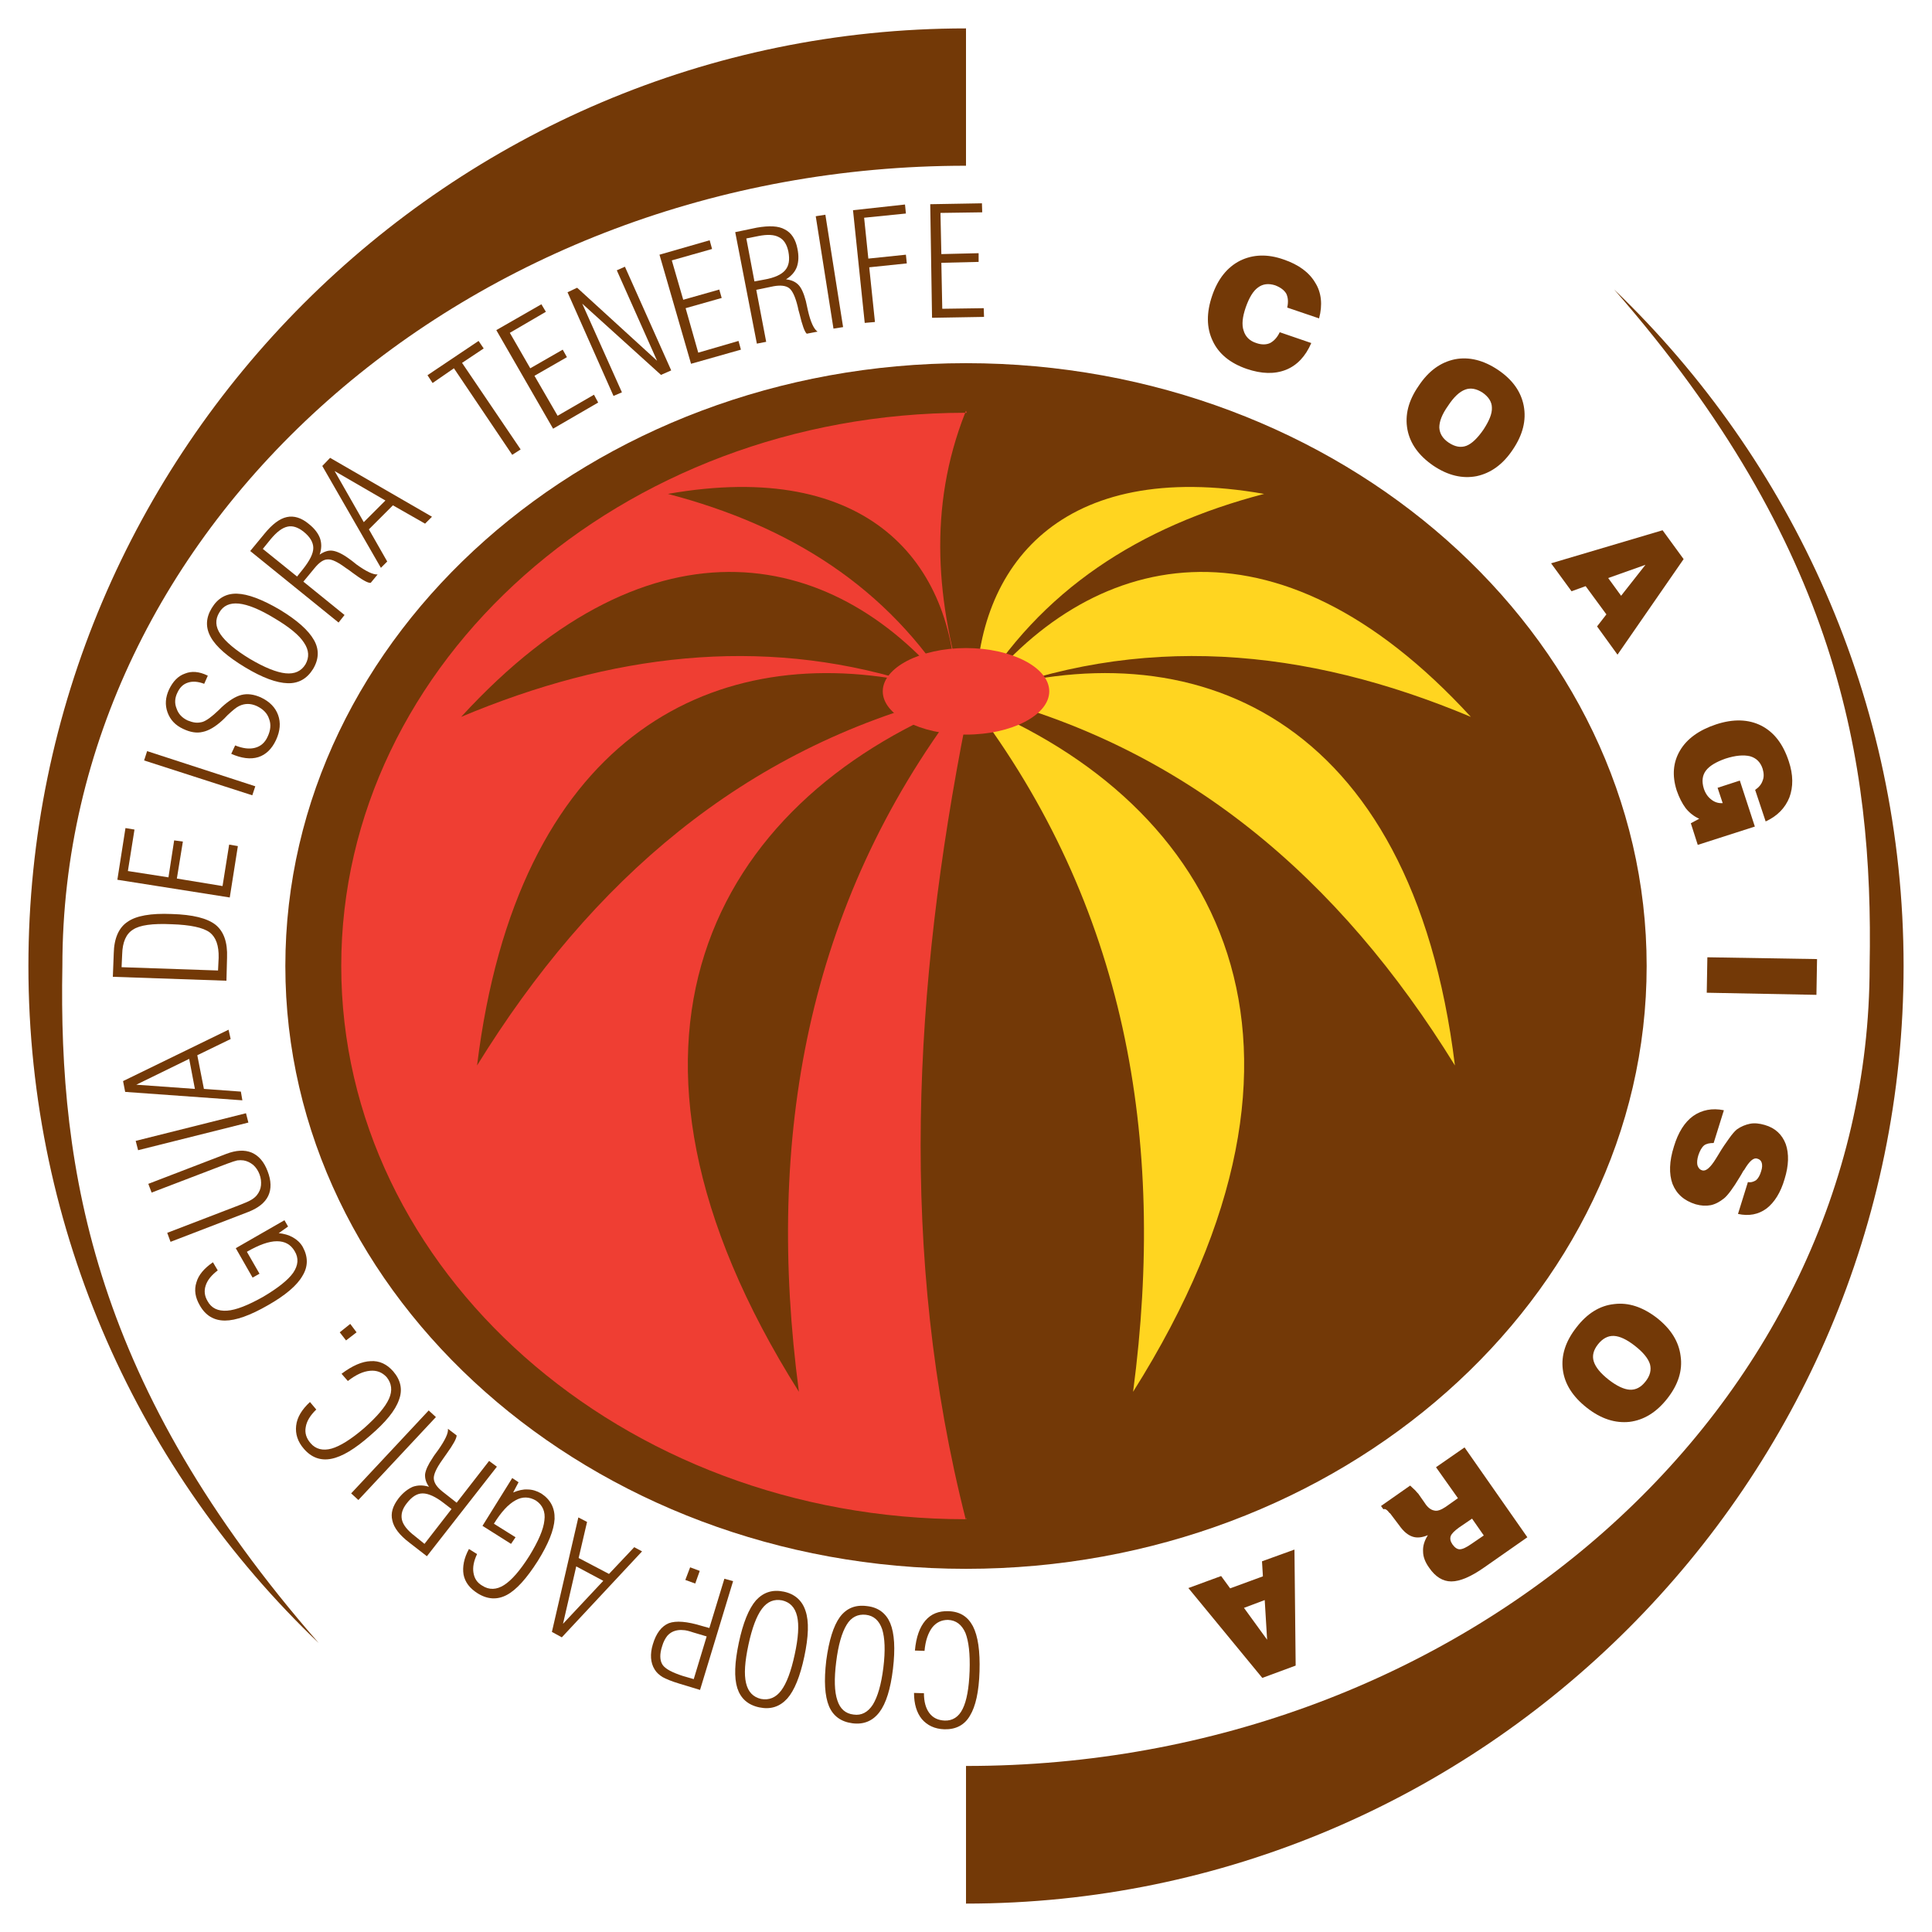 <?xml version="1.0" encoding="utf-8"?>
<!-- Generator: Adobe Illustrator 13.0.0, SVG Export Plug-In . SVG Version: 6.00 Build 14948)  -->
<!DOCTYPE svg PUBLIC "-//W3C//DTD SVG 1.0//EN" "http://www.w3.org/TR/2001/REC-SVG-20010904/DTD/svg10.dtd">
<svg version="1.0" id="Layer_1" xmlns="http://www.w3.org/2000/svg" xmlns:xlink="http://www.w3.org/1999/xlink" x="0px" y="0px"
	 width="192.756px" height="192.756px" viewBox="0 0 192.756 192.756" enable-background="new 0 0 192.756 192.756"
	 xml:space="preserve">
<g>
	<polygon fill-rule="evenodd" clip-rule="evenodd" fill="#FFFFFF" points="0,0 192.756,0 192.756,192.756 0,192.756 0,0 	"/>
	<path fill-rule="evenodd" clip-rule="evenodd" fill="#EF3E33" d="M96.378,38.363c36.068,0,65.511,26.084,65.511,58.015
		c0,31.931-29.442,58.015-65.511,58.015c-36.068,0-65.51-26.084-65.51-58.015C30.868,64.447,60.31,38.363,96.378,38.363
		L96.378,38.363z"/>
	<path fill-rule="evenodd" clip-rule="evenodd" fill="#733907" d="M96.468,38.363c36.068,0,65.511,26.084,65.511,58.015
		c0,31.931-29.442,58.015-65.511,58.015c-0.03,0-0.03,0-0.03,0V38.363C96.438,38.363,96.438,38.363,96.468,38.363L96.468,38.363z"/>
	<path fill-rule="evenodd" clip-rule="evenodd" fill="#733907" d="M31.797,163.926C9.461,138.383,5.833,116.945,6.223,96.377
		c0-43.953,40.506-79.842,90.155-79.842V2.834c-51.509,0-93.543,42.034-93.543,93.543C2.834,122.941,14.018,146.957,31.797,163.926
		L31.797,163.926z M161.049,28.889c17.749,17.029,28.872,41.015,28.872,67.489c0,51.509-42.034,93.544-93.543,93.544v-13.732
		c49.65,0.029,90.155-35.859,90.155-79.812C186.923,75.81,183.325,54.373,161.049,28.889L161.049,28.889z"/>
	<path fill-rule="evenodd" clip-rule="evenodd" fill="#733907" d="M34.375,61.359l-4.107-3.328l1.14-1.379
		c0.449-0.54,0.869-0.84,1.289-0.84c0.419-0.03,1.019,0.27,1.829,0.87c0.15,0.09,0.36,0.24,0.63,0.45
		c0.929,0.689,1.529,1.049,1.829,1.02l0.69-0.839c-0.45,0.03-1.14-0.3-2.099-0.99c-0.33-0.27-0.599-0.479-0.779-0.6
		c-0.66-0.479-1.199-0.72-1.619-0.779c-0.419-0.06-0.839,0.09-1.289,0.39c0.21-0.6,0.21-1.139,0.03-1.649
		c-0.18-0.479-0.54-0.959-1.109-1.409c-0.749-0.63-1.499-0.839-2.188-0.689c-0.72,0.149-1.469,0.719-2.249,1.679l-1.409,1.709
		l8.814,7.136L34.375,61.359L34.375,61.359z M29.639,57.521l-3.418-2.758L27,53.803c0.599-0.719,1.139-1.139,1.679-1.259
		c0.509-0.12,1.049,0.06,1.619,0.509c0.629,0.51,0.959,1.049,0.959,1.619s-0.36,1.259-1.019,2.099L29.639,57.521L29.639,57.521z"/>
	<polygon fill-rule="evenodd" clip-rule="evenodd" fill="#733907" points="33.896,132.926 34.525,133.734 35.575,132.926 
		34.945,132.086 33.896,132.926 	"/>
	<path fill-rule="evenodd" clip-rule="evenodd" fill="#733907" d="M18.275,72.722c0.689,0.33,1.349,0.45,1.949,0.3
		c0.599-0.12,1.259-0.51,1.948-1.14c0.12-0.12,0.3-0.27,0.51-0.51c0.51-0.479,0.9-0.809,1.169-0.929c0.3-0.15,0.6-0.209,0.87-0.209
		c0.27,0,0.57,0.06,0.899,0.209c0.629,0.3,1.049,0.719,1.229,1.289c0.21,0.54,0.15,1.139-0.15,1.769
		c-0.27,0.6-0.689,0.959-1.259,1.109s-1.229,0.06-1.979-0.24l-0.39,0.839c1.02,0.45,1.919,0.57,2.699,0.33
		c0.75-0.239,1.349-0.809,1.769-1.709c0.419-0.899,0.479-1.739,0.209-2.488s-0.839-1.349-1.739-1.769
		c-0.689-0.3-1.319-0.39-1.919-0.24s-1.259,0.57-1.979,1.229c-0.06,0.06-0.15,0.149-0.27,0.27c-0.72,0.689-1.259,1.079-1.649,1.199
		c-0.24,0.06-0.479,0.09-0.719,0.06c-0.27-0.03-0.51-0.12-0.75-0.21c-0.57-0.27-0.929-0.659-1.109-1.199
		c-0.21-0.51-0.18-1.049,0.09-1.589c0.24-0.51,0.569-0.839,1.049-0.989c0.449-0.15,0.989-0.12,1.619,0.12l0.36-0.81l-0.06-0.03
		c-0.81-0.39-1.559-0.45-2.219-0.18c-0.689,0.24-1.199,0.779-1.589,1.589c-0.36,0.78-0.42,1.529-0.15,2.278
		S17.496,72.362,18.275,72.722L18.275,72.722z"/>
	<polygon fill-rule="evenodd" clip-rule="evenodd" fill="#733907" points="25.471,78.448 14.678,74.94 14.378,75.87 25.171,79.348 
		25.471,78.448 	"/>
	<path fill-rule="evenodd" clip-rule="evenodd" fill="#733907" d="M24.452,66.576c1.739,1.049,3.148,1.559,4.257,1.589
		c1.08,0.03,1.919-0.45,2.519-1.409c0.6-0.989,0.629-1.979,0.09-2.908c-0.54-0.959-1.679-1.979-3.418-3.028
		c-1.739-1.02-3.178-1.559-4.257-1.589c-1.08-0.03-1.919,0.45-2.519,1.439c-0.6,0.989-0.629,1.949-0.09,2.908
		C21.573,64.537,22.713,65.526,24.452,66.576L24.452,66.576z M21.874,61.119c0.39-0.689,1.049-0.989,1.949-0.899
		c0.899,0.09,2.098,0.57,3.568,1.469c1.469,0.87,2.458,1.679,2.938,2.429c0.51,0.75,0.54,1.469,0.15,2.159
		c-0.419,0.689-1.079,0.989-1.979,0.899c-0.899-0.09-2.099-0.57-3.568-1.439c-1.439-0.87-2.428-1.709-2.938-2.458
		C21.483,62.528,21.454,61.809,21.874,61.119L21.874,61.119z"/>
	<polygon fill-rule="evenodd" clip-rule="evenodd" fill="#733907" points="45.289,36.744 51.105,45.378 51.945,44.839 
		46.099,36.204 48.257,34.765 47.748,34.015 42.651,37.434 43.16,38.213 45.289,36.744 	"/>
	<polygon fill-rule="evenodd" clip-rule="evenodd" fill="#733907" points="73.922,34.885 73.682,34.015 69.664,35.185 
		68.405,30.748 72.003,29.728 71.763,28.889 68.166,29.908 67.026,25.98 71.043,24.841 70.804,23.971 65.797,25.411 68.945,36.294 
		73.922,34.885 	"/>
	<polygon fill-rule="evenodd" clip-rule="evenodd" fill="#733907" points="84.116,32.636 82.347,21.423 81.387,21.573 
		83.156,32.786 84.116,32.636 	"/>
	<polygon fill-rule="evenodd" clip-rule="evenodd" fill="#733907" points="68.375,157.631 69.364,157.99 69.814,156.73 
		68.855,156.371 68.375,157.631 	"/>
	<polygon fill-rule="evenodd" clip-rule="evenodd" fill="#733907" points="98.177,31.617 98.147,30.748 94.01,30.807 93.919,26.22 
		97.637,26.13 97.637,25.261 93.919,25.351 93.83,21.243 97.997,21.183 97.967,20.284 92.81,20.374 92.99,31.707 98.177,31.617 	"/>
	<polygon fill-rule="evenodd" clip-rule="evenodd" fill="#733907" points="23.732,84.415 22.863,84.265 22.203,88.402 
		17.646,87.653 18.245,83.965 17.376,83.845 16.807,87.533 12.759,86.903 13.418,82.766 12.519,82.616 11.709,87.773 22.923,89.542 
		23.732,84.415 	"/>
	<polygon fill-rule="evenodd" clip-rule="evenodd" fill="#733907" points="62.049,39.143 58.091,30.297 65.947,37.403 
		66.966,36.954 62.349,26.61 61.539,26.97 65.557,35.994 57.582,28.708 56.622,29.158 61.209,39.502 62.049,39.143 	"/>
	<path fill-rule="evenodd" clip-rule="evenodd" fill="#733907" d="M38.633,56.022l-1.829-3.208l2.398-2.398l3.208,1.829l0.689-0.69
		l-10.164-5.876l-0.78,0.81l5.847,10.164L38.633,56.022L38.633,56.022z M33.386,46.998l5.067,2.938l-2.159,2.159L33.386,46.998
		L33.386,46.998z"/>
	<polygon fill-rule="evenodd" clip-rule="evenodd" fill="#733907" points="59.681,40.162 59.261,39.382 55.633,41.481 
		53.324,37.493 56.562,35.634 56.143,34.885 52.904,36.744 50.866,33.206 54.463,31.107 54.014,30.357 49.517,32.936 55.183,42.77 
		59.681,40.162 	"/>
	<path fill-rule="evenodd" clip-rule="evenodd" fill="#733907" d="M78.209,158.801c-1.139-0.24-2.039,0.059-2.788,0.869
		c-0.72,0.838-1.29,2.248-1.709,4.227c-0.42,1.979-0.48,3.479-0.15,4.527c0.33,1.02,1.049,1.68,2.188,1.92
		c1.139,0.238,2.039-0.061,2.788-0.871c0.72-0.809,1.29-2.219,1.709-4.197c0.42-1.979,0.48-3.508,0.121-4.557
		C80.038,159.699,79.318,159.039,78.209,158.801L78.209,158.801z M79.289,165.066c-0.36,1.678-0.81,2.879-1.349,3.598
		c-0.54,0.719-1.229,0.988-2.009,0.84c-0.78-0.182-1.289-0.689-1.5-1.59c-0.209-0.869-0.12-2.129,0.24-3.807
		c0.36-1.68,0.81-2.879,1.349-3.6c0.54-0.719,1.199-0.988,2.009-0.838c0.78,0.18,1.289,0.689,1.499,1.588
		C79.738,162.127,79.648,163.416,79.289,165.066L79.289,165.066z"/>
	<path fill-rule="evenodd" clip-rule="evenodd" fill="#733907" d="M70.773,162.428l-0.75-0.209
		c-1.469-0.451-2.578-0.541-3.298-0.271c-0.72,0.301-1.259,0.99-1.589,2.1c-0.15,0.48-0.21,0.959-0.18,1.379s0.15,0.809,0.36,1.139
		c0.18,0.301,0.45,0.541,0.779,0.75c0.33,0.18,0.87,0.42,1.679,0.66l2.069,0.629l3.298-10.854l-0.869-0.24L70.773,162.428
		L70.773,162.428z M69.215,167.525l-1.049-0.301c-1.11-0.359-1.799-0.719-2.069-1.139c-0.27-0.42-0.299-1.051-0.03-1.859
		c0.12-0.42,0.3-0.75,0.51-1.02c0.21-0.24,0.479-0.42,0.81-0.51c0.24-0.061,0.479-0.09,0.75-0.061c0.27,0,0.6,0.09,1.049,0.24
		l1.319,0.391L69.215,167.525L69.215,167.525z"/>
	<path fill-rule="evenodd" clip-rule="evenodd" fill="#733907" d="M80.608,30.987c-0.09-0.42-0.15-0.72-0.21-0.959
		c-0.209-0.78-0.449-1.319-0.749-1.619c-0.3-0.3-0.69-0.479-1.229-0.54c0.54-0.33,0.899-0.75,1.079-1.229
		c0.18-0.51,0.21-1.11,0.061-1.829c-0.18-0.93-0.6-1.589-1.26-1.919c-0.629-0.36-1.559-0.39-2.788-0.18l-2.159,0.45l2.159,11.123
		l0.93-0.18l-0.989-5.187l1.739-0.36c0.689-0.12,1.199-0.06,1.529,0.18c0.33,0.239,0.629,0.869,0.869,1.858
		c0.03,0.18,0.09,0.42,0.18,0.72c0.27,1.14,0.51,1.799,0.72,1.979l1.079-0.209C81.207,32.846,80.877,32.156,80.608,30.987
		L80.608,30.987z M76.23,27.899l-0.959,0.18l-0.81-4.288l1.199-0.24c0.899-0.18,1.589-0.15,2.069,0.12
		c0.479,0.239,0.779,0.719,0.93,1.439c0.15,0.81,0.06,1.409-0.33,1.859C77.969,27.389,77.28,27.719,76.23,27.899L76.23,27.899z"/>
	<path fill-rule="evenodd" clip-rule="evenodd" fill="#733907" d="M60.76,157.031l-3.028-1.59l0.839-3.598l-0.869-0.449
		l-2.639,11.422l0.989,0.541l8.005-8.576l-0.779-0.418L60.76,157.031L60.76,157.031z M56.172,162.008l1.319-5.727l2.698,1.439
		L56.172,162.008L56.172,162.008z"/>
	<path fill-rule="evenodd" clip-rule="evenodd" fill="#733907" d="M86.484,160.238c-1.14-0.148-2.039,0.211-2.699,1.109
		c-0.629,0.871-1.079,2.309-1.349,4.318c-0.24,2.039-0.15,3.537,0.27,4.557c0.419,0.99,1.199,1.559,2.338,1.709
		c1.14,0.15,2.039-0.24,2.698-1.109c0.66-0.869,1.109-2.309,1.349-4.316c0.24-2.01,0.15-3.539-0.27-4.559
		C88.403,160.959,87.624,160.359,86.484,160.238L86.484,160.238z M88.133,166.385c-0.209,1.68-0.569,2.908-1.049,3.688
		c-0.48,0.75-1.14,1.109-1.919,0.99c-0.81-0.09-1.349-0.57-1.619-1.41c-0.3-0.869-0.33-2.158-0.12-3.836
		c0.21-1.709,0.57-2.939,1.049-3.719c0.45-0.75,1.11-1.08,1.919-0.99c0.78,0.092,1.319,0.57,1.619,1.439
		C88.283,163.416,88.343,164.676,88.133,166.385L88.133,166.385z"/>
	<path fill-rule="evenodd" clip-rule="evenodd" fill="#733907" d="M22.652,95.538c0.061-1.529-0.33-2.608-1.139-3.268
		c-0.839-0.66-2.278-1.019-4.377-1.079c-2.099-0.09-3.568,0.18-4.408,0.779c-0.87,0.57-1.349,1.649-1.379,3.148l-0.09,2.338
		l11.333,0.391L22.652,95.538L22.652,95.538z M21.753,96.827l-9.624-0.33l0.06-1.289c0.03-1.2,0.39-2.039,1.08-2.458
		c0.66-0.45,1.948-0.63,3.837-0.54c1.889,0.06,3.148,0.33,3.808,0.81c0.63,0.48,0.93,1.319,0.9,2.548L21.753,96.827L21.753,96.827z"
		/>
	<path fill-rule="evenodd" clip-rule="evenodd" fill="#733907" d="M53.984,148.996c-0.42-0.24-0.87-0.391-1.349-0.391
		c-0.45-0.029-0.93,0.09-1.439,0.301l0.54-1.02l-0.63-0.42l-2.968,4.768l2.848,1.799l0.45-0.66l-2.159-1.35
		c0.72-1.168,1.439-1.949,2.159-2.338c0.69-0.391,1.379-0.359,2.039,0.029c0.66,0.449,0.959,1.109,0.839,1.979
		c-0.09,0.9-0.6,2.07-1.499,3.539c-0.929,1.469-1.769,2.428-2.519,2.908s-1.499,0.51-2.188,0.059
		c-0.51-0.299-0.779-0.719-0.87-1.289c-0.09-0.539,0.03-1.168,0.36-1.857l-0.81-0.51c-0.51,0.93-0.66,1.799-0.54,2.547
		c0.15,0.779,0.629,1.381,1.379,1.859c0.989,0.631,1.979,0.689,2.938,0.18c0.959-0.508,1.979-1.648,3.088-3.387
		c1.049-1.68,1.619-3.088,1.679-4.197C55.363,150.436,54.913,149.596,53.984,148.996L53.984,148.996z"/>
	<polygon fill-rule="evenodd" clip-rule="evenodd" fill="#733907" points="86.634,25.8 86.214,21.723 90.382,21.303 90.292,20.404 
		85.105,20.973 86.274,32.216 87.294,32.126 86.724,26.669 90.472,26.28 90.382,25.411 86.634,25.8 	"/>
	<path fill-rule="evenodd" clip-rule="evenodd" fill="#733907" d="M94.609,160.748c-0.96-0.029-1.709,0.27-2.279,0.93
		s-0.929,1.648-1.049,2.998l0.959,0.031c0.09-1.02,0.359-1.77,0.75-2.309c0.42-0.541,0.959-0.781,1.589-0.781
		c0.81,0.031,1.379,0.48,1.739,1.291c0.33,0.838,0.479,2.098,0.42,3.807c-0.061,1.738-0.3,2.998-0.69,3.777
		c-0.39,0.811-1.02,1.199-1.799,1.17c-0.66-0.031-1.169-0.27-1.528-0.75c-0.36-0.479-0.54-1.139-0.54-1.979l-0.989-0.029
		c0,1.109,0.27,1.979,0.779,2.607c0.54,0.631,1.289,0.99,2.249,1.02c1.14,0.029,2.009-0.42,2.548-1.35
		c0.57-0.93,0.899-2.398,0.96-4.438c0.06-2.008-0.15-3.508-0.66-4.496C96.558,161.289,95.778,160.779,94.609,160.748L94.609,160.748
		z"/>
	<path fill-rule="evenodd" clip-rule="evenodd" fill="#733907" d="M26.76,119.314c0.33-0.691,0.3-1.529-0.06-2.459
		c-0.359-0.959-0.899-1.559-1.589-1.859c-0.72-0.299-1.559-0.24-2.519,0.121l-7.795,2.996l0.33,0.871l7.136-2.729l0.479-0.18
		c0.39-0.15,0.689-0.24,0.93-0.301c0.209-0.029,0.419-0.029,0.629,0c0.36,0.061,0.66,0.211,0.959,0.449
		c0.27,0.24,0.479,0.541,0.629,0.93c0.15,0.391,0.18,0.75,0.15,1.109c-0.03,0.359-0.18,0.689-0.419,0.99
		c-0.12,0.15-0.33,0.33-0.54,0.449c-0.24,0.15-0.659,0.33-1.289,0.57l-7.106,2.729l0.33,0.898l7.795-2.998
		C25.771,120.514,26.43,120.004,26.76,119.314L26.76,119.314z"/>
	<polygon fill-rule="evenodd" clip-rule="evenodd" fill="#733907" points="24.542,111.068 13.538,113.826 13.778,114.756 
		24.781,111.998 24.542,111.068 	"/>
	<path fill-rule="evenodd" clip-rule="evenodd" fill="#733907" d="M24.032,108.91l-3.688-0.27l-0.66-3.359l3.328-1.617l-0.21-0.93
		l-10.524,5.127l0.21,1.078l11.693,0.84L24.032,108.91L24.032,108.91z M13.598,108.221l5.277-2.578l0.57,2.998L13.598,108.221
		L13.598,108.221z"/>
	<path fill-rule="evenodd" clip-rule="evenodd" fill="#733907" d="M30.208,124.41c-0.24-0.42-0.569-0.719-0.989-0.959
		s-0.87-0.359-1.409-0.42l0.93-0.66l-0.36-0.629l-4.857,2.789l1.679,2.938l0.689-0.391l-1.259-2.188
		c1.199-0.689,2.188-1.051,2.998-1.051c0.81,0,1.379,0.33,1.769,0.99c0.419,0.689,0.359,1.41-0.15,2.158
		c-0.51,0.721-1.529,1.529-2.999,2.398c-1.499,0.84-2.698,1.32-3.598,1.381c-0.899,0.059-1.559-0.24-1.948-0.961
		c-0.3-0.51-0.36-1.02-0.18-1.559c0.18-0.539,0.57-1.02,1.199-1.498l-0.479-0.811c-0.87,0.6-1.439,1.26-1.649,2.01
		c-0.24,0.748-0.12,1.498,0.33,2.277c0.57,1.02,1.409,1.529,2.519,1.529c1.08,0,2.519-0.51,4.288-1.529
		c1.739-0.988,2.908-1.979,3.448-2.938C30.748,126.359,30.748,125.4,30.208,124.41L30.208,124.41z"/>
	<path fill-rule="evenodd" clip-rule="evenodd" fill="#733907" d="M48.797,145.758l-3.238,4.168l-1.409-1.109
		c-0.57-0.449-0.839-0.869-0.87-1.289c-0.03-0.391,0.24-1.02,0.839-1.859c0.09-0.15,0.24-0.33,0.42-0.6
		c0.689-0.959,1.019-1.559,1.019-1.859l-0.869-0.66c0.06,0.42-0.27,1.109-0.959,2.1c-0.24,0.33-0.45,0.6-0.57,0.811
		c-0.449,0.658-0.689,1.197-0.749,1.617c-0.03,0.42,0.089,0.84,0.39,1.26c-0.57-0.18-1.109-0.18-1.619,0
		c-0.48,0.211-0.959,0.57-1.409,1.139c-0.6,0.779-0.81,1.5-0.63,2.219c0.15,0.721,0.72,1.471,1.709,2.219l1.739,1.35l6.985-8.934
		L48.797,145.758L48.797,145.758z M42.351,154.033l-0.959-0.779c-0.75-0.57-1.169-1.111-1.29-1.619c-0.12-0.541,0.03-1.08,0.48-1.65
		c0.51-0.658,1.02-0.988,1.589-0.988c0.57,0,1.289,0.33,2.099,0.959l0.78,0.6L42.351,154.033L42.351,154.033z"/>
	<polygon fill-rule="evenodd" clip-rule="evenodd" fill="#733907" points="42.771,140.721 35.035,148.996 35.755,149.656 
		43.49,141.381 42.771,140.721 	"/>
	<path fill-rule="evenodd" clip-rule="evenodd" fill="#733907" d="M39.802,139.672c0.39-1.02,0.18-1.98-0.569-2.85
		c-0.63-0.719-1.379-1.078-2.249-1.02c-0.869,0.031-1.829,0.451-2.908,1.26l0.629,0.721c0.81-0.631,1.529-0.961,2.218-1.02
		c0.66-0.061,1.2,0.148,1.649,0.629c0.509,0.629,0.599,1.35,0.24,2.158c-0.36,0.811-1.199,1.799-2.489,2.939
		c-1.289,1.109-2.398,1.799-3.238,2.037c-0.87,0.24-1.589,0.061-2.099-0.539c-0.42-0.479-0.6-1.02-0.48-1.619
		c0.09-0.568,0.45-1.168,1.049-1.738l-0.63-0.75c-0.809,0.75-1.289,1.529-1.379,2.369c-0.09,0.809,0.15,1.59,0.78,2.309
		c0.75,0.869,1.679,1.199,2.729,0.988c1.079-0.209,2.368-0.988,3.897-2.338C38.483,141.891,39.442,140.721,39.802,139.672
		L39.802,139.672z"/>
	<path fill-rule="evenodd" clip-rule="evenodd" fill="#733907" d="M127.679,33.146l3.148,1.079
		c-0.569,1.319-1.409,2.219-2.519,2.668c-1.139,0.45-2.429,0.419-3.928-0.09c-1.648-0.57-2.788-1.499-3.388-2.789
		c-0.63-1.319-0.63-2.818-0.06-4.497c0.569-1.679,1.499-2.849,2.788-3.508c1.289-0.629,2.729-0.689,4.347-0.12
		c1.5,0.51,2.549,1.289,3.148,2.309c0.63,0.989,0.75,2.219,0.39,3.568l-3.178-1.08c0.12-0.54,0.09-0.989-0.09-1.379
		c-0.21-0.36-0.569-0.629-1.109-0.839c-0.659-0.21-1.229-0.15-1.709,0.21c-0.51,0.359-0.899,1.049-1.229,1.979
		c-0.33,0.959-0.42,1.739-0.21,2.339c0.181,0.6,0.6,1.019,1.26,1.229c0.509,0.18,0.989,0.18,1.379,0
		C127.109,34.015,127.439,33.656,127.679,33.146L127.679,33.146z M144.469,40.491c-0.6,0.839-0.869,1.559-0.869,2.159
		c0.029,0.6,0.329,1.109,0.959,1.529c0.6,0.39,1.17,0.51,1.739,0.3c0.54-0.21,1.109-0.75,1.709-1.619
		c0.569-0.87,0.87-1.589,0.839-2.188c0-0.57-0.329-1.08-0.929-1.499c-0.6-0.39-1.199-0.51-1.739-0.3
		C145.608,39.083,145.038,39.622,144.469,40.491L144.469,40.491z M141.53,38.513c0.99-1.499,2.188-2.369,3.628-2.668
		c1.409-0.27,2.849,0.09,4.287,1.049c1.47,0.989,2.31,2.189,2.579,3.598c0.27,1.439-0.09,2.878-1.079,4.348
		c-0.989,1.499-2.219,2.368-3.628,2.668c-1.409,0.27-2.849-0.06-4.317-1.05c-1.439-0.989-2.309-2.188-2.579-3.598
		C140.151,41.421,140.512,39.982,141.53,38.513L141.53,38.513z M160.449,57.671l1.289,1.769l2.429-3.088L160.449,57.671
		L160.449,57.671z M154.753,56.202l11.123-3.298l2.099,2.878l-6.596,9.534l-2.039-2.818l0.93-1.199L158.2,58.48l-1.408,0.51
		L154.753,56.202L154.753,56.202z M168.694,82.136l0.839-0.45c-0.539-0.24-0.989-0.6-1.349-1.049
		c-0.359-0.48-0.66-1.079-0.899-1.769c-0.479-1.499-0.36-2.818,0.33-3.988c0.689-1.169,1.889-2.039,3.598-2.608
		c1.739-0.57,3.238-0.51,4.497,0.12c1.289,0.66,2.188,1.829,2.759,3.568c0.449,1.349,0.449,2.548,0.06,3.598
		c-0.42,1.049-1.199,1.859-2.368,2.398l-1.05-3.148c0.39-0.27,0.63-0.569,0.75-0.93c0.149-0.359,0.12-0.749,0-1.169
		c-0.21-0.66-0.63-1.079-1.26-1.259c-0.63-0.149-1.439-0.09-2.458,0.24c-0.93,0.33-1.59,0.719-1.949,1.199
		c-0.359,0.48-0.42,1.08-0.21,1.77c0.15,0.479,0.42,0.869,0.75,1.109c0.329,0.27,0.72,0.39,1.139,0.36l-0.509-1.529l2.219-0.72
		l1.498,4.587l-5.696,1.829L168.694,82.136L168.694,82.136z M170.344,95.508l10.943,0.18l-0.061,3.568l-10.943-0.211L170.344,95.508
		L170.344,95.508z M171.992,110.77l-1.02,3.268c-0.39,0-0.719,0.059-0.959,0.24c-0.24,0.209-0.42,0.539-0.57,0.988
		c-0.119,0.391-0.149,0.721-0.09,0.99c0.09,0.27,0.24,0.449,0.48,0.51c0.359,0.119,0.81-0.27,1.349-1.141
		c0.09-0.148,0.181-0.299,0.24-0.389c0.419-0.719,0.81-1.26,1.109-1.68s0.539-0.689,0.749-0.869c0.42-0.299,0.869-0.479,1.319-0.57
		c0.449-0.09,0.96-0.029,1.47,0.121c1.049,0.299,1.738,0.959,2.099,1.918c0.329,0.961,0.3,2.129-0.12,3.479
		c-0.391,1.35-1.02,2.338-1.799,2.938c-0.81,0.6-1.77,0.779-2.849,0.541l0.989-3.178c0.3,0.059,0.57-0.031,0.81-0.182
		c0.21-0.18,0.39-0.479,0.51-0.898c0.12-0.359,0.12-0.631,0.061-0.84c-0.061-0.209-0.21-0.359-0.45-0.42
		c-0.359-0.119-0.779,0.24-1.289,1.109c-0.061,0.061-0.09,0.121-0.12,0.15c-0.06,0.119-0.18,0.33-0.329,0.57
		c-0.66,1.107-1.2,1.828-1.56,2.127c-0.45,0.361-0.899,0.6-1.35,0.691c-0.479,0.09-0.959,0.059-1.499-0.092
		c-1.169-0.359-1.919-1.049-2.309-2.039c-0.359-0.988-0.33-2.248,0.15-3.746c0.419-1.379,1.049-2.398,1.919-3.029
		C169.804,110.738,170.823,110.529,171.992,110.77L171.992,110.77z M163.117,134.275c-0.809-0.631-1.499-0.961-2.099-0.99
		s-1.139,0.27-1.589,0.84c-0.449,0.57-0.6,1.139-0.419,1.709c0.18,0.57,0.659,1.17,1.499,1.828c0.81,0.631,1.528,0.959,2.099,0.99
		c0.6,0.029,1.109-0.24,1.559-0.811c0.479-0.6,0.6-1.168,0.45-1.738C164.437,135.533,163.957,134.934,163.117,134.275
		L163.117,134.275z M165.307,131.486c1.409,1.109,2.188,2.369,2.368,3.807c0.21,1.439-0.24,2.85-1.319,4.229
		s-2.339,2.158-3.777,2.338c-1.439,0.15-2.849-0.299-4.258-1.408s-2.219-2.369-2.398-3.809c-0.18-1.408,0.27-2.818,1.35-4.197
		c1.079-1.408,2.338-2.188,3.777-2.338C162.488,129.928,163.897,130.406,165.307,131.486L165.307,131.486z M146.867,151.514
		l-1.318,0.9c-0.45,0.33-0.72,0.6-0.811,0.84c-0.09,0.27-0.029,0.539,0.181,0.84c0.239,0.328,0.479,0.479,0.72,0.479
		c0.27,0,0.659-0.18,1.169-0.539l1.229-0.84L146.867,151.514L146.867,151.514z M146.118,144.408l6.267,8.965l-4.288,2.998
		c-1.319,0.93-2.429,1.408-3.298,1.408c-0.84,0-1.589-0.449-2.219-1.377c-0.39-0.541-0.6-1.08-0.6-1.621
		c-0.03-0.508,0.12-1.049,0.479-1.617c-0.569,0.238-1.079,0.299-1.528,0.148c-0.45-0.148-0.9-0.51-1.319-1.109l-0.93-1.229
		c0,0,0,0-0.03,0c-0.27-0.359-0.479-0.48-0.629-0.391l-0.24-0.33l2.908-2.037c0.18,0.18,0.359,0.33,0.51,0.479
		c0.119,0.15,0.239,0.27,0.299,0.33l0.63,0.9c0.301,0.479,0.63,0.719,0.96,0.779c0.3,0.09,0.689-0.061,1.14-0.359l1.229-0.871
		l-2.189-3.088L146.118,144.408L146.118,144.408z M126.181,159.639l-2.069,0.779l2.309,3.178L126.181,159.639L126.181,159.639z
		 M129.148,154.602l0.12,11.574l-3.328,1.229l-7.376-8.965l3.269-1.199l0.899,1.23l3.268-1.199l-0.09-1.5L129.148,154.602
		L129.148,154.602z"/>
	<path fill-rule="evenodd" clip-rule="evenodd" fill="#FFD520" d="M97.008,70.203c24.495,9.924,38.017,33.789,16.04,68.658
		C116.406,113.498,112.238,90.292,97.008,70.203L97.008,70.203z"/>
	<path fill-rule="evenodd" clip-rule="evenodd" fill="#FFD520" d="M97.127,69.244c21.707-6.686,43.713,1.889,48.031,37.057
		C133.615,87.593,118.205,74.371,97.127,69.244L97.127,69.244z"/>
	<path fill-rule="evenodd" clip-rule="evenodd" fill="#FFD520" d="M97.278,69.694c11.243-14.751,29.921-19.488,49.47,1.829
		C130.197,64.567,113.678,63.098,97.278,69.694L97.278,69.694z"/>
	<path fill-rule="evenodd" clip-rule="evenodd" fill="#FFD520" d="M97.367,69.634c0-13.192,8.485-23.925,28.753-20.358
		C113.737,52.514,103.813,58.81,97.367,69.634L97.367,69.634z"/>
	<path fill-rule="evenodd" clip-rule="evenodd" fill="#733907" d="M96.378,151.693c-6.775-26.623-5.247-53.217,0-79.781
		C101.625,98.477,103.124,125.07,96.378,151.693L96.378,151.693z"/>
	<path fill-rule="evenodd" clip-rule="evenodd" fill="#733907" d="M96.378,36.234c-37.387,0-67.909,27.044-67.909,60.144
		c0,33.099,30.521,60.144,67.909,60.144c37.388,0,67.909-27.045,67.909-60.144C164.287,63.278,133.766,36.234,96.378,36.234
		L96.378,36.234z M96.378,151.574c-34.329,0-62.332-24.795-62.332-55.197c0-30.377,27.959-55.156,62.251-55.195
		c0.027-0.07,0.053-0.141,0.081-0.211c0.028,0.07,0.054,0.141,0.082,0.211c34.292,0.039,62.25,24.818,62.25,55.195
		C158.71,126.779,130.707,151.574,96.378,151.574L96.378,151.574z"/>
	<path fill-rule="evenodd" clip-rule="evenodd" fill="#733907" d="M79.708,138.861c-3.358-25.363,0.81-48.57,16.04-68.658
		C71.253,80.127,57.731,103.992,79.708,138.861L79.708,138.861z"/>
	<path fill-rule="evenodd" clip-rule="evenodd" fill="#733907" d="M95.215,69.35c-0.057-0.094-0.114-0.187-0.172-0.28
		c-0.021-0.006-0.043-0.013-0.064-0.02c0.079,0.1,0.156,0.2,0.233,0.3C95.213,69.351,95.214,69.351,95.215,69.35L95.215,69.35z"/>
	<path fill-rule="evenodd" clip-rule="evenodd" fill="#733907" d="M95.628,69.244c-0.083-0.025-0.166-0.049-0.249-0.074
		c0,0.046,0.002,0.092,0.003,0.138C95.465,69.287,95.546,69.264,95.628,69.244L95.628,69.244z"/>
	<path fill-rule="evenodd" clip-rule="evenodd" fill="#733907" d="M90.625,67.979c-19.982-3.945-39.042,5.857-43.028,38.322
		C58.996,87.828,74.168,74.71,94.84,69.447C93.437,68.9,92.031,68.41,90.625,67.979L90.625,67.979z"/>
	<path fill-rule="evenodd" clip-rule="evenodd" fill="#733907" d="M46.009,71.522c14.918-6.27,29.812-8.079,44.617-3.543
		c1.448,0.286,2.901,0.646,4.353,1.072C83.687,54.81,65.27,50.519,46.009,71.522L46.009,71.522z"/>
	<path fill-rule="evenodd" clip-rule="evenodd" fill="#733907" d="M95.228,69.371c-0.005-0.006-0.01-0.013-0.016-0.02
		c-0.124,0.031-0.247,0.064-0.372,0.096c0.213,0.083,0.426,0.161,0.638,0.247c-0.03-0.04-0.061-0.078-0.091-0.117
		c0,0.019,0.001,0.038,0.001,0.057C95.336,69.545,95.281,69.459,95.228,69.371L95.228,69.371z"/>
	<path fill-rule="evenodd" clip-rule="evenodd" fill="#733907" d="M95.228,69.371c0.053,0.069,0.107,0.137,0.16,0.206
		c0-0.09-0.005-0.179-0.005-0.269c-0.056,0.014-0.111,0.029-0.167,0.042C95.219,69.357,95.223,69.364,95.228,69.371L95.228,69.371z"
		/>
	<path fill-rule="evenodd" clip-rule="evenodd" fill="#733907" d="M66.636,49.276c12.165,3.182,21.954,9.317,28.407,19.794
		c0.112,0.033,0.224,0.066,0.336,0.1C95.181,56.192,86.665,45.75,66.636,49.276L66.636,49.276z"/>
	<path fill-rule="evenodd" clip-rule="evenodd" fill="#733907" d="M96.378,69.694c2.977-9.494,3.822-19.018,0.082-28.512
		c-0.027,0-0.054-0.001-0.082-0.001c-0.027,0-0.054,0.001-0.081,0.001C92.555,50.676,93.402,60.2,96.378,69.694L96.378,69.694z"/>
	<path fill-rule="evenodd" clip-rule="evenodd" fill="#EF3E33" d="M96.378,64.657c4.558,0,8.306,1.949,8.306,4.317
		s-3.748,4.317-8.306,4.317c-4.557,0-8.305-1.949-8.305-4.317S91.821,64.657,96.378,64.657L96.378,64.657z"/>
</g>
</svg>
